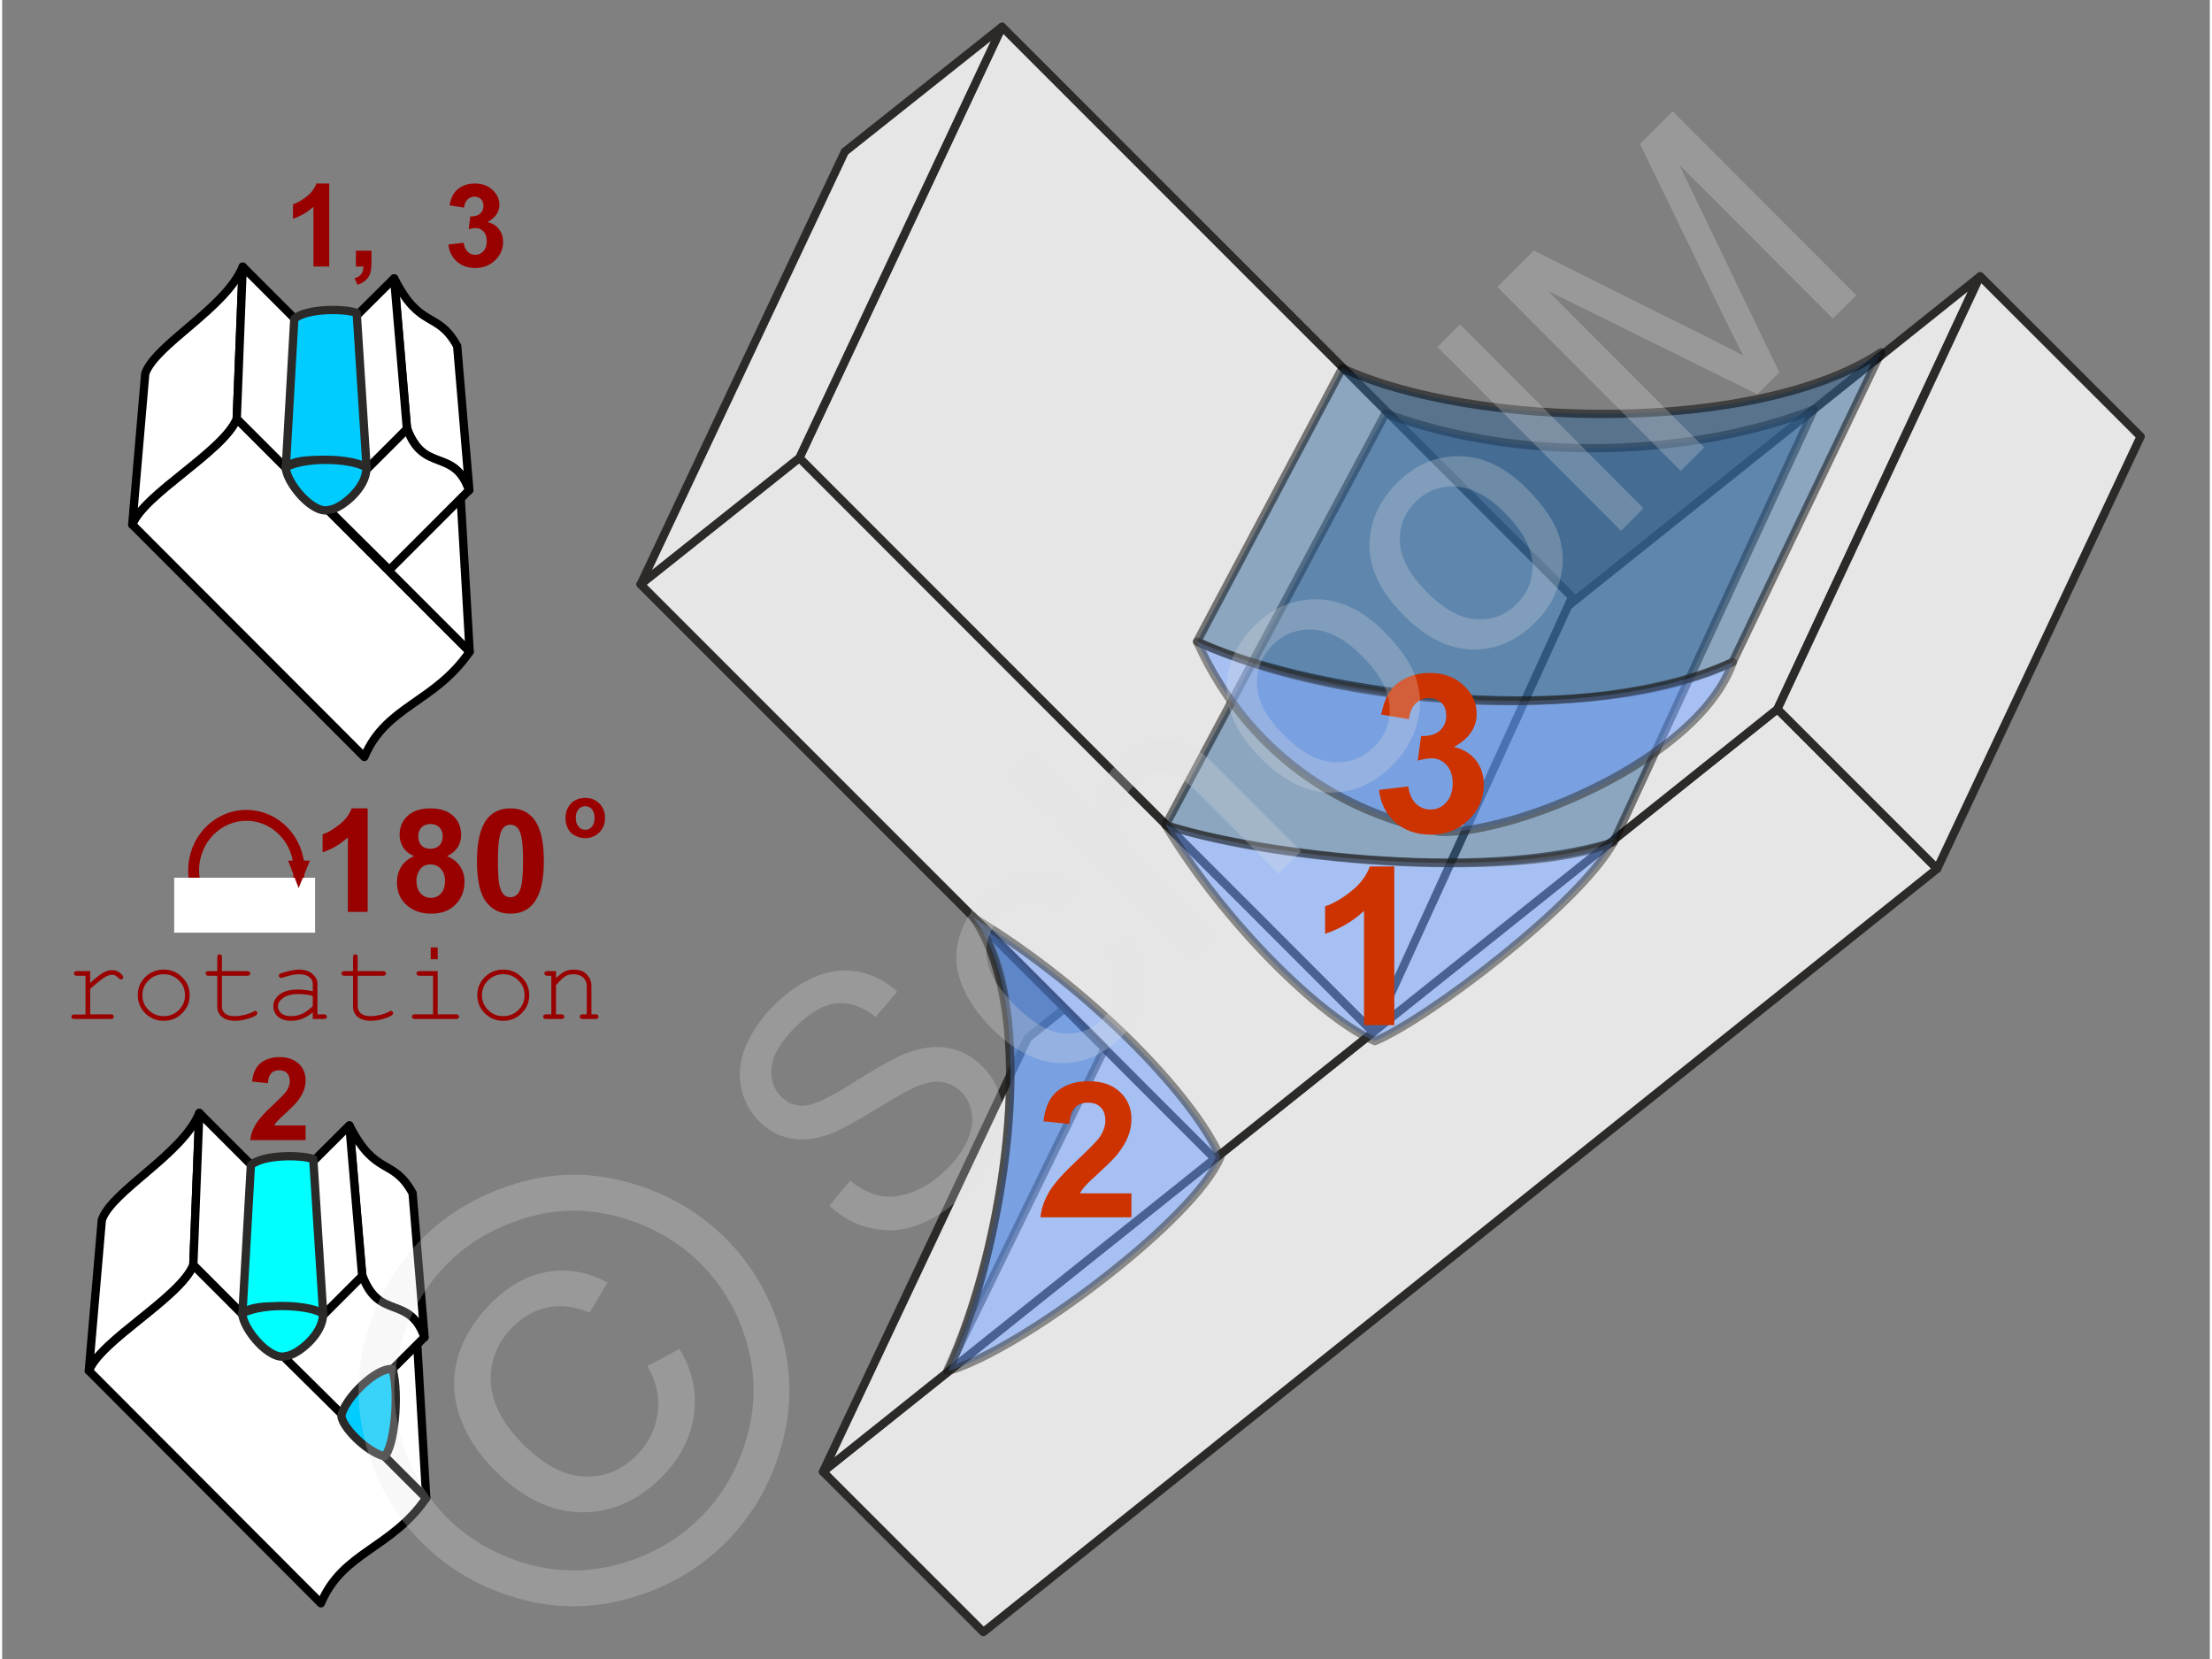 <svg xmlns="http://www.w3.org/2000/svg" width="240px" height="180px" style="shape-rendering:geometricPrecision;text-rendering:geometricPrecision;image-rendering:optimizeQuality;fill-rule:evenodd;clip-rule:evenodd" viewBox="0 0 13270 9972" xmlns:xlink="http://www.w3.org/1999/xlink"><rect x="0" y="0" width="13270" height="9972" fill="#808080" stroke="none"/><g id="Ebene_x0020_1"><g id="_779896008"><g><g><g><g><path d="M782 3153l1395 1397c130,-309 422,-325 633,-633l-1400 -1400c-75,193 -557,451 -628,636z" style="fill:#fff;stroke:#000;stroke-width:49.859;stroke-linejoin:round"/><path d="M1410 2517l36 -914c-102,250 -526,467 -586,643l-78 907c70,-185 547,-438 628,-636z" style="fill:#fff;stroke:#000;stroke-width:49.859;stroke-linejoin:round"/><polygon points="2810,3917 1410,2517 1446,1603 2751,2908" style="fill:#fff;stroke:#000;stroke-width:49.859;stroke-linejoin:round"/></g><path d="M2434 2579l-77 -905c156,310 260,191 378,406l73 866c-106,-266 -258,-84 -374,-367z" style="fill:#fff;stroke:#000;stroke-width:49.859;stroke-linejoin:round"/><polygon points="1955,3057 2433,2579 2356,1673 1890,2136" style="fill:#fff;stroke:#000;stroke-width:49.859;stroke-linejoin:round"/><path d="M2806 2947l-479 479 -372 -369 480 -479c94,267 284,113 371,369z" style="fill:#fff;stroke:#000;stroke-width:49.859;stroke-linejoin:round"/><path d="M2191 2815c-101,-32 -395,-89 -486,-6l51 -892c72,-65 306,-63 375,-36l60 934z" style="fill:#0cf;stroke:#2b2a29;stroke-width:49.859;stroke-linecap:round;stroke-linejoin:round"/><path d="M2189 2811c-60,-48 -339,-75 -485,-3 4,96 168,290 264,256 66,-4 226,-131 221,-253z" style="fill:#0cf;stroke:#2b2a29;stroke-width:49.859;stroke-linecap:round;stroke-linejoin:round"/></g><g><g><path d="M521 8239l1395 1398c130,-310 422,-326 633,-633l-1400 -1400c-75,193 -557,451 -628,635z" style="fill:#fff;stroke:#000;stroke-width:49.859;stroke-linejoin:round"/><path d="M1149 7603l36 -913c-102,250 -526,467 -586,643l-78 906c70,-184 547,-437 628,-636z" style="fill:#fff;stroke:#000;stroke-width:49.859;stroke-linejoin:round"/><polygon points="2549,9004 1149,7603 1185,6690 2490,7995" style="fill:#fff;stroke:#000;stroke-width:49.859;stroke-linejoin:round"/></g><g><path d="M2165 7670l-77 -904c157,310 261,190 379,406l72 866c-106,-266 -258,-85 -374,-368z" style="fill:#fff;stroke:#000;stroke-width:49.859;stroke-linejoin:round"/><polygon points="1686,8149 2164,7671 2087,6764 1621,7228" style="fill:#fff;stroke:#000;stroke-width:49.859;stroke-linejoin:round"/><path d="M2538 8038l-480 479 -372 -368 480 -480c95,268 284,113 372,369z" style="fill:#fff;stroke:#000;stroke-width:49.859;stroke-linejoin:round"/></g><path d="M1930 7902c-101,-32 -395,-89 -486,-6l51 -892c72,-66 306,-63 375,-37l60 935z" style="fill:#0ff;stroke:#2b2a29;stroke-width:49.859;stroke-linecap:round;stroke-linejoin:round"/><path d="M1928 7897c-60,-48 -339,-74 -485,-3 4,96 168,290 264,257 66,-5 226,-132 221,-254z" style="fill:#0ff;stroke:#2b2a29;stroke-width:49.859;stroke-linecap:round;stroke-linejoin:round"/><path d="M2297 8754c59,-49 92,-367 50,-524 -95,-15 -289,176 -308,280 4,66 147,214 258,244z" style="fill:#0cf;stroke:#2b2a29;stroke-width:49.859;stroke-linecap:round;stroke-linejoin:round"/></g><path d="M1966 1602l-95 0 0 -359c-35,32 -76,56 -123,72l0 -87c25,-8 52,-23 81,-46 29,-22 49,-49 60,-79l77 0 0 499z" style="fill:#900;fill-rule:nonzero"/><path id="1" d="M2126 1507l94 0 0 68c0,27 -2,49 -7,65 -4,16 -13,30 -26,43 -14,12 -30,22 -51,29l-18 -39c19,-6 33,-15 41,-26 8,-11 12,-26 12,-45l-45 0 0 -95z" style="fill:#900;fill-rule:nonzero"/><path id="2" d="M2682 1470l92 -11c3,23 11,41 24,54 12,12 28,19 46,19 19,0 36,-8 49,-23 14,-15 20,-35 20,-60 0,-24 -6,-43 -19,-57 -13,-14 -28,-21 -47,-21 -12,0 -26,2 -43,7l10 -77c26,1 45,-5 59,-17 13,-12 20,-27 20,-47 0,-17 -5,-30 -15,-40 -10,-10 -23,-15 -39,-15 -17,0 -30,6 -42,17 -11,11 -18,28 -21,49l-87 -14c6,-31 15,-55 27,-73 13,-18 30,-32 52,-43 22,-10 46,-15 74,-15 46,0 84,15 112,45 23,24 35,52 35,83 0,43 -24,78 -72,104 29,6 51,20 68,41 17,22 26,47 26,77 0,44 -16,81 -48,112 -32,30 -71,46 -118,46 -45,0 -82,-13 -112,-39 -29,-26 -46,-60 -51,-102z" style="fill:#900;fill-rule:nonzero"/><path d="M1824 6765l0 88 -333 0c4,-34 15,-65 33,-95 18,-30 53,-70 107,-119 42,-40 69,-67 78,-81 13,-20 20,-39 20,-59 0,-21 -6,-37 -17,-49 -11,-11 -27,-17 -47,-17 -20,0 -36,6 -48,18 -11,12 -18,32 -20,60l-95 -10c6,-52 24,-90 54,-113 29,-22 66,-34 111,-34 49,0 87,14 116,40 27,26 41,59 41,99 0,22 -4,43 -12,64 -8,20 -20,41 -38,63 -11,15 -32,36 -62,64 -30,27 -49,45 -57,54 -8,10 -15,18 -20,27l189 0z" style="fill:#900;fill-rule:nonzero"/><path d="M2197 5481l-119 0 0 -448c-43,40 -94,71 -152,90l0 -108c31,-10 64,-29 100,-58 36,-28 61,-61 75,-98l96 0 0 622z" style="fill:#900;fill-rule:nonzero"/><path id="1" d="M2476 5146c-30,-13 -53,-31 -66,-53 -14,-23 -21,-48 -21,-75 0,-46 16,-84 48,-114 32,-30 78,-45 137,-45 59,0 104,15 137,45 32,30 48,68 48,114 0,29 -7,54 -22,77 -15,22 -36,39 -63,51 34,14 60,34 78,61 18,26 27,57 27,91 0,58 -18,104 -55,140 -36,36 -84,54 -145,54 -56,0 -102,-15 -140,-45 -44,-35 -66,-83 -66,-144 0,-33 8,-64 25,-92 17,-28 43,-50 78,-65zm25 -119c0,24 7,42 20,55 13,14 31,20 53,20 22,0 40,-7 54,-20 13,-13 20,-32 20,-55 0,-23 -7,-41 -20,-54 -14,-13 -31,-20 -53,-20 -23,0 -41,7 -54,20 -13,14 -20,32 -20,54zm-11 265c0,33 8,59 25,77 16,19 37,28 62,28 25,0 45,-9 61,-27 16,-18 24,-43 24,-77 0,-29 -9,-52 -25,-70 -16,-18 -37,-27 -62,-27 -28,0 -50,10 -64,31 -14,20 -21,42 -21,65z" style="fill:#900;fill-rule:nonzero"/><path id="2" d="M3055 4859c60,0 107,21 141,64 40,51 60,135 60,252 0,118 -20,202 -61,253 -33,43 -80,64 -140,64 -60,0 -109,-23 -145,-70 -37,-46 -56,-129 -56,-248 0,-117 21,-201 61,-252 34,-42 80,-63 140,-63zm0 98c-14,0 -27,5 -38,14 -11,9 -19,25 -25,49 -8,31 -12,83 -12,155 0,73 3,123 10,150 7,28 17,46 28,55 10,9 23,13 37,13 14,0 27,-4 38,-14 11,-9 20,-25 26,-49 8,-30 12,-82 12,-155 0,-72 -4,-122 -11,-150 -7,-27 -16,-45 -27,-54 -11,-9 -24,-14 -38,-14z" style="fill:#900;fill-rule:nonzero"/><path d="M3386 4914c0,-21 5,-40 15,-59 10,-19 24,-34 42,-44 18,-10 39,-15 61,-15 35,0 64,11 86,34 22,23 34,51 34,86 0,35 -12,64 -34,87 -23,23 -51,35 -85,35 -21,0 -41,-5 -61,-15 -19,-9 -33,-23 -43,-42 -10,-18 -15,-41 -15,-67zm62 3c0,23 6,40 17,52 10,13 24,19 40,19 16,0 29,-6 40,-19 10,-12 16,-29 16,-53 0,-22 -6,-40 -16,-52 -11,-12 -24,-18 -40,-18 -16,0 -30,6 -40,18 -11,12 -17,30 -17,53z" style="fill:#900;fill-rule:nonzero"/><path d="M529 5837l0 71c36,-33 64,-54 82,-63 18,-10 34,-14 50,-14 16,0 32,5 46,16 14,12 21,20 21,26 0,4 -1,7 -4,10 -2,3 -6,4 -10,4 -2,0 -4,0 -6,-1 -1,-1 -4,-3 -8,-7 -8,-8 -15,-13 -21,-16 -5,-3 -11,-4 -17,-4 -12,0 -27,4 -44,14 -17,10 -47,34 -89,71l0 153 123 0c7,0 12,1 15,4 3,3 4,6 4,10 0,4 -1,7 -4,10 -3,3 -8,4 -15,4l-217 0c-7,0 -12,-1 -15,-4 -3,-2 -4,-6 -4,-10 0,-4 1,-7 4,-9 3,-3 8,-4 15,-4l66 0 0 -233 -51 0c-7,0 -11,-1 -14,-4 -3,-2 -5,-6 -5,-10 0,-4 2,-7 5,-10 2,-2 7,-4 14,-4l79 0z" style="fill:#900;fill-rule:nonzero"/><path id="1" d="M1127 5982c0,43 -15,79 -46,109 -30,30 -67,45 -110,45 -43,0 -80,-15 -111,-45 -30,-31 -45,-67 -45,-109 0,-42 15,-79 45,-109 31,-30 68,-45 111,-45 43,0 80,15 110,45 31,30 46,66 46,109zm-28 0c0,-35 -12,-65 -37,-89 -25,-25 -56,-37 -91,-37 -35,0 -66,12 -91,37 -25,24 -37,54 -37,89 0,35 12,64 37,89 25,25 56,37 91,37 35,0 66,-12 91,-37 25,-25 37,-54 37,-89z" style="fill:#900;fill-rule:nonzero"/><path id="2" d="M1321 5837l151 0c7,0 12,2 15,4 3,3 4,6 4,10 0,4 -1,8 -4,10 -3,3 -8,4 -15,4l-151 0 0 186c0,16 6,30 19,41 13,11 32,16 57,16 19,0 40,-3 62,-8 21,-6 38,-12 51,-19 4,-3 8,-5 11,-5 3,0 6,2 9,4 3,3 4,6 4,10 0,3 -2,6 -4,9 -7,8 -25,16 -52,24 -27,9 -53,13 -78,13 -33,0 -59,-8 -78,-23 -19,-15 -29,-36 -29,-62l0 -186 -51 0c-7,0 -12,-1 -15,-4 -2,-2 -4,-6 -4,-10 0,-4 2,-7 4,-10 3,-2 8,-4 15,-4l51 0 0 -82c0,-7 2,-12 4,-15 3,-2 6,-4 10,-4 4,0 7,2 10,4 3,3 4,8 4,15l0 82z" style="fill:#900;fill-rule:nonzero"/><path id="3" d="M1867 6125l0 -40c-40,34 -84,51 -130,51 -34,0 -60,-9 -79,-25 -19,-17 -28,-38 -28,-63 0,-27 12,-50 37,-70 25,-20 62,-30 109,-30 13,0 27,0 42,2 15,2 32,4 49,8l0 -45c0,-16 -7,-29 -21,-40 -14,-12 -36,-17 -64,-17 -22,0 -53,6 -92,19 -7,2 -12,3 -14,3 -3,0 -6,-1 -9,-4 -3,-2 -4,-6 -4,-10 0,-3 1,-6 4,-9 3,-3 15,-7 37,-13 35,-9 61,-14 79,-14 35,0 63,9 82,26 20,17 30,37 30,59l0 184 38 0c6,0 11,1 14,4 3,3 5,6 5,10 0,4 -2,7 -5,10 -3,3 -8,4 -14,4l-66 0zm0 -139c-13,-3 -27,-6 -41,-8 -15,-2 -31,-3 -47,-3 -40,0 -72,9 -95,27 -17,13 -26,28 -26,46 0,17 6,31 20,43 13,11 32,17 58,17 24,0 46,-5 67,-14 21,-10 42,-25 64,-46l0 -62z" style="fill:#900;fill-rule:nonzero"/><path id="4" d="M2137 5837l151 0c7,0 12,2 15,4 3,3 4,6 4,10 0,4 -1,8 -4,10 -3,3 -8,4 -15,4l-151 0 0 186c0,16 7,30 20,41 13,11 32,16 57,16 19,0 39,-3 61,-8 22,-6 39,-12 51,-19 4,-3 8,-5 11,-5 3,0 7,2 9,4 3,3 4,6 4,10 0,3 -1,6 -4,9 -7,8 -24,16 -52,24 -27,9 -53,13 -78,13 -33,0 -58,-8 -78,-23 -19,-15 -29,-36 -29,-62l0 -186 -51 0c-7,0 -11,-1 -14,-4 -3,-2 -5,-6 -5,-10 0,-4 2,-7 5,-10 3,-2 7,-4 14,-4l51 0 0 -82c0,-7 2,-12 4,-15 3,-2 6,-4 10,-4 4,0 8,2 10,4 3,3 4,8 4,15l0 82z" style="fill:#900;fill-rule:nonzero"/><path id="5" d="M2618 5695l0 71 -42 0 0 -71 42 0zm0 142l0 260 109 0c7,0 12,1 15,4 3,3 4,6 4,10 0,4 -1,7 -4,10 -3,3 -8,4 -15,4l-246 0c-7,0 -11,-1 -14,-4 -3,-3 -4,-6 -4,-10 0,-4 1,-7 4,-10 3,-3 7,-4 14,-4l109 0 0 -232 -80 0c-7,0 -12,-1 -15,-4 -3,-2 -5,-6 -5,-9 0,-5 2,-8 5,-11 3,-2 8,-4 15,-4l108 0z" style="fill:#900;fill-rule:nonzero"/><path id="6" d="M3168 5982c0,43 -15,79 -46,109 -30,30 -67,45 -110,45 -43,0 -80,-15 -111,-45 -30,-31 -45,-67 -45,-109 0,-42 15,-79 45,-109 31,-30 68,-45 111,-45 43,0 80,15 110,45 31,30 46,66 46,109zm-28 0c0,-35 -12,-65 -37,-89 -25,-25 -56,-37 -91,-37 -36,0 -66,12 -91,37 -25,24 -37,54 -37,89 0,35 12,64 37,89 25,25 55,37 91,37 35,0 66,-12 91,-37 25,-25 37,-54 37,-89z" style="fill:#900;fill-rule:nonzero"/><path id="7" d="M3329 5837l0 43c20,-20 37,-33 53,-41 16,-7 33,-11 53,-11 21,0 41,4 58,13 13,7 24,18 34,33 10,16 15,32 15,48l0 175 23 0c7,0 12,1 15,4 3,3 4,6 4,10 0,4 -1,7 -4,10 -3,3 -8,4 -15,4l-74 0c-7,0 -12,-1 -15,-4 -2,-3 -4,-6 -4,-10 0,-4 2,-7 4,-10 3,-3 8,-4 15,-4l23 0 0 -171c0,-20 -7,-36 -21,-50 -15,-13 -34,-20 -58,-20 -19,0 -35,4 -48,11 -13,7 -33,26 -58,55l0 175 31 0c7,0 12,1 14,4 3,3 5,6 5,10 0,4 -2,7 -5,10 -2,3 -7,4 -14,4l-89 0c-7,0 -12,-1 -15,-4 -3,-3 -4,-6 -4,-10 0,-4 1,-7 4,-10 3,-3 8,-4 15,-4l30 0 0 -232 -23 0c-7,0 -11,-1 -14,-4 -3,-2 -5,-6 -5,-10 0,-4 2,-7 5,-10 3,-2 7,-4 14,-4l51 0z" style="fill:#900;fill-rule:nonzero"/><ellipse cx="1468" cy="5231" rx="317" ry="330" style="fill:none;stroke:#900;stroke-width:65.432"/><rect x="1034" y="5276" width="847" height="330" style="fill:#fff"/><polygon points="1782,5338 1719,5173 1850,5173" style="fill:#900"/></g><g><g><polygon points="4934,8846 10671,4262 11631,5222 5898,9810" style="fill:#e6e6e6;stroke:#2b2a29;stroke-width:49.859;stroke-linejoin:round"/><polygon points="6165,6239 11882,1667 10671,4262 4934,8846" style="fill:#e6e6e6;stroke:#2b2a29;stroke-width:49.859;stroke-linejoin:round"/><polygon points="10671,4262 11889,1660 12854,2624 11631,5222" style="fill:#e6e6e6;stroke:#2b2a29;stroke-width:49.859;stroke-linejoin:round"/></g><g><polygon points="8241,6204 4792,2752 3837,3512 7289,6965" style="fill:#e6e6e6;stroke:#2b2a29;stroke-width:49.859;stroke-linejoin:round"/><polygon points="9437,3589 6010,161 4792,2752 8242,6204" style="fill:#e6e6e6;stroke:#2b2a29;stroke-width:49.859;stroke-linejoin:round"/><polygon points="4792,2752 6010,161 5065,912 3838,3512" style="fill:#e6e6e6;stroke:#2b2a29;stroke-width:49.859;stroke-linejoin:round"/></g></g><g><path d="M10890 2461c-670,263 -1703,346 -2575,24l-1322 2475c471,153 1854,362 2693,102l1204 -2601z" style="fill:#369;fill-opacity:.502;stroke:#000;stroke-width:49.859;stroke-linejoin:round;stroke-opacity:.502"/><path d="M6993 4959c720,235 2164,323 2693,103 -201,370 -1116,1064 -1435,1196 -321,-139 -905,-709 -1258,-1299z" style="fill:#69f;fill-opacity:.502;stroke:#2b2a29;stroke-width:49.859;stroke-linejoin:round;stroke-opacity:.502"/></g><g><path d="M5834 5506l794 794 -946 1937c332,-706 574,-2114 152,-2731z" style="fill:#369;fill-opacity:.502;stroke:#000;stroke-width:49.859;stroke-linejoin:round;stroke-opacity:.502"/><path d="M5835 5514c415,511 193,1982 -147,2726 442,-127 1481,-912 1634,-1284 -162,-375 -799,-1030 -1487,-1442z" style="fill:#69f;fill-opacity:.502;stroke:#2b2a29;stroke-width:49.859;stroke-linejoin:round;stroke-opacity:.502"/></g><path d="M8368 6162l-182 0 0 -687c-66,62 -144,108 -234,138l0 -165c47,-16 99,-45 154,-89 56,-43 94,-94 115,-151l147 0 0 954z" style="fill:#c30;fill-rule:nonzero"/><path d="M6788 7173l0 144 -547 0c6,-55 24,-107 54,-156 29,-49 88,-114 175,-195 70,-66 113,-110 129,-134 21,-32 32,-64 32,-95 0,-35 -9,-62 -28,-81 -18,-19 -44,-28 -77,-28 -33,0 -58,10 -78,30 -19,19 -30,52 -33,98l-156 -16c10,-86 39,-148 88,-185 49,-38 109,-56 183,-56 80,0 143,21 189,65 46,43 69,97 69,162 0,37 -7,71 -20,105 -13,33 -34,68 -62,104 -19,24 -53,59 -102,104 -50,45 -81,75 -94,90 -14,15 -24,30 -32,44l310 0z" style="fill:#c30;fill-rule:nonzero"/><g><path d="M11294 2118c-746,492 -2443,462 -3239,95l-873 1644c743,338 2388,532 3220,122l892 -1861z" style="fill:#369;fill-opacity:.502;stroke:#000;stroke-width:49.859;stroke-linejoin:round;stroke-opacity:.502"/><path d="M7183 3857c847,391 2371,504 3220,123 -210,593 -1325,1036 -1760,1020 -484,-90 -1122,-392 -1460,-1143z" style="fill:#69f;fill-opacity:.502;stroke:#2b2a29;stroke-width:49.859;stroke-linejoin:round;stroke-opacity:.502"/></g><path d="M8276 4748l176 -21c6,45 21,79 45,103 25,24 54,36 89,36 37,0 69,-14 94,-43 26,-28 39,-67 39,-116 0,-45 -13,-82 -37,-109 -25,-26 -54,-40 -90,-40 -23,0 -51,5 -83,14l20 -148c49,2 87,-9 112,-32 26,-23 39,-53 39,-91 0,-32 -9,-57 -28,-76 -19,-19 -45,-29 -76,-29 -31,0 -58,11 -80,33 -22,21 -35,53 -40,94l-167 -28c12,-58 29,-104 53,-139 23,-34 56,-61 98,-81 42,-20 89,-30 142,-30 89,0 160,29 214,86 45,47 67,100 67,159 0,83 -45,150 -137,200 55,12 98,38 131,78 32,41 49,90 49,148 0,83 -31,154 -92,213 -61,59 -136,88 -227,88 -85,0 -157,-25 -213,-74 -57,-50 -89,-115 -98,-195z" style="fill:#c30;fill-rule:nonzero"/></g><g><g><path d="M4972 7247l125 -150c62,49 122,79 182,91 60,12 125,3 198,-25 72,-28 139,-74 202,-136 56,-56 97,-114 123,-173 26,-60 35,-114 26,-164 -8,-50 -29,-93 -63,-126 -34,-35 -74,-55 -120,-61 -46,-5 -101,6 -165,35 -41,18 -124,66 -250,143 -126,77 -220,126 -282,145 -81,25 -154,29 -221,14 -67,-15 -126,-48 -176,-99 -56,-56 -93,-124 -109,-204 -17,-80 -8,-163 28,-249 36,-86 91,-167 165,-241 82,-82 167,-141 256,-178 89,-36 176,-45 261,-27 85,17 161,57 228,119l-130 152c-77,-62 -155,-90 -234,-82 -79,8 -161,55 -246,140 -88,88 -137,169 -145,242 -8,73 11,133 57,178 39,40 86,58 140,55 54,-3 154,-49 299,-142 146,-92 251,-150 315,-174 94,-35 179,-45 255,-30 76,14 143,51 202,111 59,58 97,130 116,216 18,86 10,174 -24,266 -34,92 -91,177 -170,257 -100,99 -198,169 -294,207 -97,39 -193,48 -290,27 -97,-19 -183,-65 -259,-137zm1645 -1524l151 -115c77,106 111,215 103,326 -9,112 -57,212 -144,299 -109,110 -233,162 -371,157 -138,-5 -273,-74 -406,-207 -87,-87 -148,-177 -184,-270 -36,-93 -41,-185 -14,-276 26,-91 73,-171 142,-240 87,-87 180,-136 279,-147 99,-12 197,15 293,80l-111 152c-66,-41 -129,-60 -188,-55 -59,5 -111,30 -156,76 -69,68 -100,148 -94,240 6,92 62,191 168,297 107,107 206,165 295,172 90,7 168,-22 235,-88 53,-54 81,-115 84,-183 4,-68 -24,-141 -82,-218zm541 44l-1103 -1105 136 -136 397 398c-11,-137 32,-254 128,-350 59,-59 122,-99 189,-119 67,-20 130,-19 190,3 60,22 129,73 207,151l506 507 -136 136 -505 -506c-68,-68 -132,-103 -192,-104 -60,-2 -117,24 -170,78 -40,39 -67,87 -82,143 -14,57 -11,110 10,161 20,50 62,107 125,170l436 437 -136 136zm408 -1209c-148,-148 -216,-299 -205,-453 10,-128 65,-242 164,-341 109,-110 235,-164 377,-162 142,2 276,66 403,193 102,103 168,199 196,289 28,90 28,181 2,273 -26,92 -75,172 -145,242 -112,113 -238,167 -379,165 -141,-2 -278,-71 -413,-206zm139 -139c102,102 201,157 297,162 96,6 177,-25 245,-93 68,-67 99,-149 92,-245 -6,-96 -61,-197 -166,-301 -99,-99 -196,-151 -292,-157 -96,-6 -177,25 -244,92 -68,68 -99,150 -94,245 6,96 60,195 162,297zm719 -721c-147,-148 -216,-299 -204,-453 9,-128 64,-241 163,-341 110,-110 236,-164 378,-162 141,2 275,67 402,193 103,103 168,200 196,289 28,90 29,181 2,273 -26,92 -74,173 -144,242 -112,113 -239,168 -379,165 -141,-2 -279,-71 -414,-206zm140 -139c102,103 201,157 296,163 96,6 178,-25 246,-94 67,-67 98,-149 92,-245 -7,-96 -62,-196 -167,-301 -98,-99 -196,-151 -291,-157 -96,-6 -178,25 -245,92 -68,68 -99,150 -93,246 6,95 60,194 162,296zm1167 -368l-1104 -1105 136 -136 1103 1105 -135 136zm359 -360l-1103 -1106 219 -219 1043 520c96,49 168,86 216,111 -28,-53 -67,-132 -118,-236l-502 -1035 196 -197 1104 1106 -141 140 -923 -924 601 1247 -132 132 -1259 -622 940 942 -141 141z" style="fill:#e6e6e6;fill-rule:nonzero;fill-opacity:.251"/><path d="M2525 7445c154,-154 342,-264 567,-332 224,-68 451,-69 679,-4 227,65 421,177 579,336 157,157 269,349 333,574 65,226 65,451 0,677 -64,226 -176,418 -334,576 -158,158 -349,270 -575,334 -225,65 -450,66 -676,1 -225,-64 -417,-176 -574,-333 -159,-159 -270,-352 -335,-581 -64,-229 -63,-456 5,-680 67,-226 178,-415 331,-568zm151 151c-128,128 -220,287 -276,474 -56,187 -57,377 -3,568 53,191 146,352 278,485 131,131 291,223 479,277 188,53 376,53 564,-1 188,-54 349,-147 480,-279 132,-131 224,-292 278,-480 54,-189 54,-377 1,-565 -54,-188 -146,-347 -278,-479 -132,-132 -293,-225 -484,-279 -190,-54 -379,-53 -566,3 -188,57 -346,148 -473,276zm1202 616l193 -104c76,125 106,257 87,396 -19,139 -84,265 -196,377 -142,142 -303,212 -484,209 -181,-3 -352,-86 -515,-250 -106,-106 -178,-219 -216,-338 -39,-119 -40,-236 -6,-351 35,-115 101,-220 196,-316 108,-108 223,-171 345,-191 123,-19 241,2 356,65l-107 181c-85,-36 -167,-47 -247,-32 -80,15 -151,54 -215,118 -93,93 -137,203 -132,330 6,126 71,252 194,375 123,123 245,188 365,194 120,6 226,-35 316,-126 73,-73 116,-158 128,-256 13,-97 -8,-191 -62,-281z" style="fill:#e6e6e6;fill-rule:nonzero;fill-opacity:.251"/></g><polygon points="0,0 13270,0 13270,9972 0,9972" style="fill:none"/></g></g></g></svg>